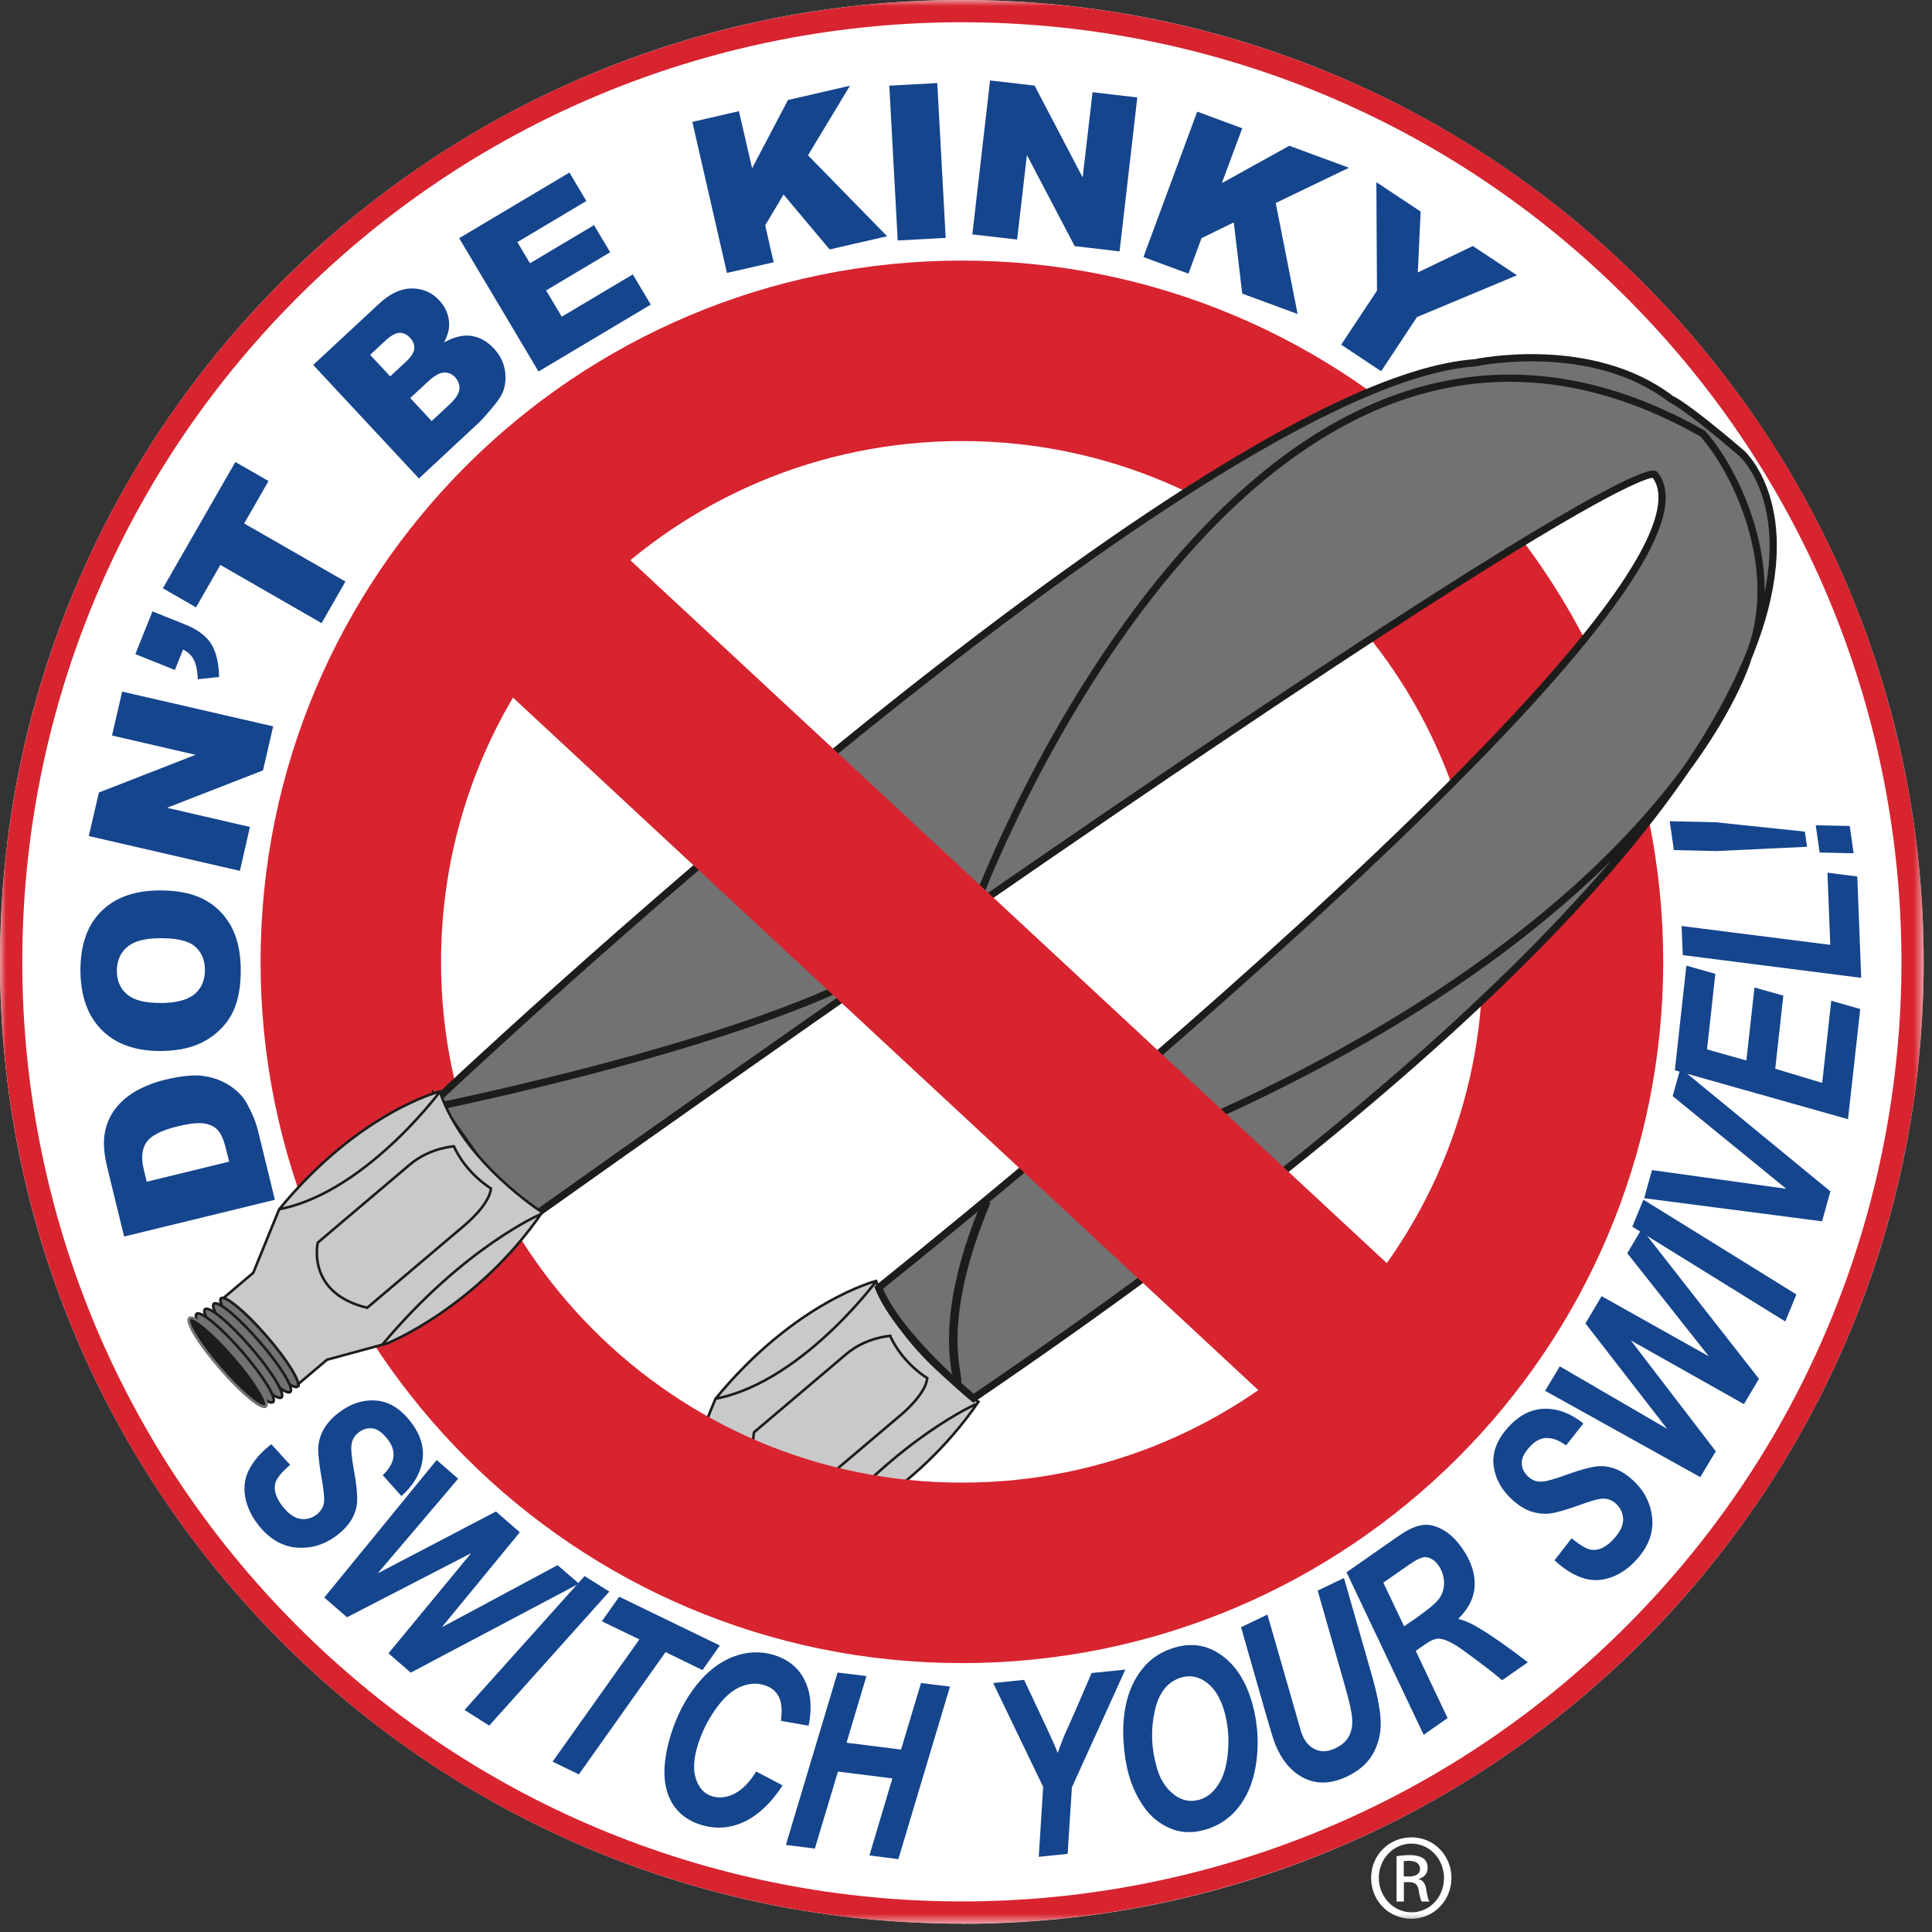 <svg width="158" height="158" viewBox="0 0 158 158" fill="none" xmlns="http://www.w3.org/2000/svg">
<rect x="0" y="0" width="158" height="158" fill="#333333" stroke="none"/>
<g clip-path="url(#clip0_124_7300)">
<path d="M78.66 157.33C122.1 157.33 157.32 122.11 157.32 78.67C157.32 35.23 122.11 0 78.66 0C35.21 0 0 35.22 0 78.66C0 122.1 35.22 157.32 78.66 157.32" fill="white"/>
<mask id="mask0_124_7300" style="mask-type:luminance" maskUnits="userSpaceOnUse" x="0" y="0" width="158" height="158">
<path d="M157.33 0H0V157.33H157.33V0Z" fill="white"/>
</mask>
<g mask="url(#mask0_124_7300)">
<path d="M60.09 128.67L62.419 126.7L67.379 125.35C67.379 125.35 74.669 122.42 80.019 114.64C80.019 114.64 73.579 110.56 71.65 104.76C71.65 104.76 65.049 106.42 58.51 114.4L56.389 119.59L54.02 121.6L60.09 128.68V128.67Z" fill="#C9C9CA"/>
<path d="M71.559 104.9C72.45 103.68 65.98 112.97 58.51 114.39M79.909 114.79C79.909 114.79 73.669 117.45 66.95 125.46M72.799 109.25C72.799 109.25 70.84 109.36 69.219 110.73L61.669 117.13C61.669 117.13 60.7 121.26 65.71 122.46L73.689 115.7C73.689 115.7 75.719 114.03 75.829 112.7C75.829 112.7 73.84 111.53 72.799 109.26V109.25ZM60.09 128.67L62.419 126.7L67.379 125.35C67.379 125.35 74.669 122.42 80.019 114.64C80.019 114.64 73.579 110.56 71.65 104.76C71.65 104.76 65.049 106.42 58.51 114.4L56.389 119.59L54.02 121.6L60.09 128.68V128.67Z" stroke="#1C1C1A" stroke-width="0.21"/>
<path d="M128.639 78.66C128.639 106.26 106.269 128.63 78.669 128.63C51.069 128.63 28.689 106.26 28.689 78.66C28.689 51.06 51.069 28.69 78.669 28.69C106.269 28.69 128.639 51.06 128.639 78.66Z" stroke="#D7242F" stroke-width="14.76"/>
<path d="M10.15 101.12L8.77 95.47C8.5 94.36 8.43 93.42 8.57 92.66C8.7 91.9 9 91.23 9.46 90.64C9.92 90.05 10.5 89.57 11.2 89.18C11.9 88.8 12.67 88.5 13.51 88.3C14.83 87.98 15.88 87.88 16.68 88C17.48 88.12 18.19 88.39 18.81 88.8C19.43 89.21 19.9 89.7 20.21 90.28C20.64 91.06 20.93 91.79 21.1 92.47L22.48 98.12L10.17 101.12H10.15ZM12.01 96.64L18.74 95L18.51 94.07C18.32 93.28 18.09 92.73 17.83 92.44C17.57 92.15 17.2 91.96 16.71 91.88C16.22 91.8 15.49 91.88 14.5 92.12C13.2 92.44 12.35 92.87 11.98 93.41C11.6 93.95 11.53 94.72 11.77 95.7L12 96.65L12.01 96.64Z" fill="#15458D"/>
<path d="M13.249 85.951C11.179 85.981 9.559 85.43 8.389 84.3C7.219 83.171 6.619 81.57 6.579 79.51C6.549 77.4 7.089 75.76 8.199 74.611C9.309 73.451 10.889 72.85 12.929 72.82C14.409 72.8 15.629 73.031 16.589 73.51C17.549 73.99 18.299 74.701 18.839 75.641C19.379 76.57 19.659 77.74 19.689 79.15C19.709 80.581 19.509 81.77 19.069 82.71C18.629 83.65 17.919 84.421 16.949 85.02C15.969 85.621 14.749 85.93 13.259 85.951M13.199 82.031C14.479 82.01 15.389 81.76 15.949 81.27C16.499 80.781 16.769 80.13 16.759 79.311C16.749 78.471 16.459 77.82 15.909 77.371C15.359 76.921 14.369 76.701 12.949 76.731C11.759 76.751 10.889 77.001 10.349 77.49C9.809 77.981 9.539 78.641 9.559 79.46C9.569 80.251 9.859 80.88 10.429 81.35C10.999 81.82 11.929 82.04 13.219 82.02" fill="#15458D"/>
<path d="M7.26 68.371L8.09 64.811L15.99 61.73L9.16 60.151L9.99 56.56L22.34 59.401L21.51 63.001L13.66 66.061L20.44 67.63L19.62 71.221L7.26 68.371Z" fill="#15458D"/>
<path d="M11.07 53.49L12.47 50L15.161 51.08C16.151 51.48 16.851 52 17.261 52.64C17.671 53.28 17.89 54.19 17.921 55.36L16.18 55.55C16.14 54.81 16.03 54.27 15.831 53.92C15.64 53.57 15.351 53.31 14.97 53.12L14.3 54.79L11.06 53.49H11.07Z" fill="#15458D"/>
<path d="M13.32 48.11L19.25 37.78L21.96 39.34L19.97 42.81L28.25 47.56L26.3 50.96L18.02 46.2L16.03 49.67L13.32 48.11Z" fill="#15458D"/>
<path d="M25.629 29.83L30.999 24.84C31.889 24.01 32.789 23.59 33.679 23.59C34.569 23.59 35.319 23.91 35.929 24.57C36.439 25.12 36.709 25.75 36.729 26.46C36.749 26.93 36.609 27.45 36.309 28.01C37.129 27.55 37.869 27.37 38.549 27.47C39.229 27.57 39.839 27.91 40.389 28.5C40.839 28.98 41.129 29.52 41.259 30.11C41.389 30.7 41.369 31.29 41.189 31.88C41.079 32.24 40.809 32.68 40.379 33.2C39.809 33.88 39.419 34.33 39.209 34.52L34.259 39.13L25.619 29.85L25.629 29.83ZM31.909 30.78L33.159 29.62C33.609 29.2 33.849 28.84 33.879 28.52C33.909 28.2 33.789 27.9 33.519 27.61C33.269 27.34 32.979 27.21 32.669 27.22C32.349 27.23 31.979 27.44 31.539 27.84L30.269 29.02L31.909 30.78ZM35.309 34.43L36.769 33.07C37.259 32.61 37.529 32.2 37.569 31.84C37.609 31.48 37.489 31.15 37.219 30.85C36.969 30.58 36.659 30.45 36.299 30.47C35.939 30.49 35.519 30.73 35.009 31.2L33.549 32.55L35.299 34.43H35.309Z" fill="#15458D"/>
<path d="M37.551 19.48L46.571 14.11L47.951 16.44L42.311 19.8L43.341 21.53L48.581 18.41L49.901 20.63L44.661 23.75L45.941 25.9L51.751 22.44L53.221 24.91L44.041 30.38L37.551 19.48Z" fill="#15458D"/>
<path d="M56.619 9.97L60.429 9.09L61.509 13.76L64.439 8.18L69.509 7.01L66.079 12.7L72.549 19.32L67.849 20.4L64.079 15.91L62.579 18.43L63.269 21.45L59.449 22.32L56.619 9.97Z" fill="#15458D"/>
<path d="M76.651 6.793L72.727 7.006L73.415 19.667L77.339 19.454L76.651 6.793Z" fill="#15458D"/>
<path d="M80.969 6.58L84.609 7L88.54 14.51L89.35 7.54L93.01 7.97L91.559 20.56L87.889 20.13L83.98 12.68L83.18 19.59L79.519 19.17L80.969 6.58Z" fill="#15458D"/>
<path d="M97.91 9.13L101.59 10.49L99.92 14.98L105.44 11.92L110.32 13.72L104.33 16.6L106.12 25.68L101.59 24.01L100.9 18.19L98.26 19.48L97.19 22.38L93.51 21.02L97.91 9.13Z" fill="#15458D"/>
<path d="M112.56 14.9L116.18 17.3L115.95 22.28L120.45 20.12L124.06 22.51L115.88 25.93L112.95 30.36L109.68 28.19L112.61 23.77L112.56 14.9Z" fill="#15458D"/>
<path d="M35.631 90C35.631 90 97.741 31.27 120.631 29.67C120.631 29.67 130.121 27.62 136.661 32.64C136.661 32.64 137.721 33.03 142.421 37.06C142.421 37.06 164.541 56.47 79.611 114.35C79.611 114.35 73.481 109.34 71.851 105.31C71.851 105.31 143.121 48.56 135.331 38.81C135.331 38.81 134.081 35.21 42.791 100.05L35.631 89.99V90Z" fill="#727273"/>
<path d="M80.051 73.36C80.051 73.36 102.201 14.44 139.241 35.46C142.041 38.56 145.921 46.8 142.961 53.78C142.961 53.78 136.331 77.5 89.291 95.43M33.791 90.9C33.791 90.9 67.541 84.32 75.331 76.65M35.631 90C35.631 90 97.741 31.27 120.631 29.67C120.631 29.67 130.121 27.62 136.661 32.64C136.661 32.64 137.721 33.03 142.421 37.06C142.421 37.06 164.541 56.47 79.611 114.35C79.611 114.35 73.481 109.34 71.851 105.31C71.851 105.31 143.121 48.56 135.331 38.81C135.331 38.81 134.081 35.21 42.791 100.05L35.631 89.99V90Z" stroke="#1C1C1A" stroke-width="0.59"/>
<path d="M80.68 98.24C76.13 108.99 78.82 113.12 78.16 113.09" stroke="#1C1C1A" stroke-width="0.7"/>
<path d="M24.41 113.17L26.74 111.2L31.7 109.85C31.7 109.85 39 106.92 44.34 99.14C44.34 99.14 37.9 95.06 35.97 89.26C35.97 89.26 29.37 90.92 22.83 98.9L20.71 104.09L18.34 106.1L24.41 113.18V113.17Z" fill="#C9C9CA"/>
<path d="M35.88 89.4C36.77 88.18 30.29 97.47 22.83 98.89M44.23 99.29C44.23 99.29 37.99 101.95 31.27 109.96M37.11 93.75C37.11 93.75 35.15 93.86 33.53 95.23L25.99 101.62C25.99 101.62 25.01 105.75 30.03 106.95L38.01 100.19C38.01 100.19 40.04 98.52 40.15 97.19C40.15 97.19 38.16 96.02 37.12 93.75H37.11ZM24.41 113.17L26.74 111.2L31.7 109.85C31.7 109.85 39 106.92 44.34 99.14C44.34 99.14 37.9 95.06 35.97 89.26C35.97 89.26 29.37 90.92 22.83 98.9L20.71 104.09L18.34 106.1L24.41 113.18V113.17Z" stroke="#1C1C1A" stroke-width="0.21"/>
<path d="M24.331 113.391C24.001 113.681 22.331 112.291 20.611 110.301C18.881 108.311 17.751 106.461 18.081 106.181C18.411 105.901 20.081 107.281 21.801 109.271C23.531 111.261 24.661 113.111 24.331 113.391Z" fill="#727273"/>
<path d="M24.331 113.391C24.001 113.681 22.331 112.291 20.611 110.301C18.881 108.311 17.751 106.461 18.081 106.181C18.411 105.901 20.081 107.281 21.801 109.271C23.531 111.261 24.661 113.111 24.331 113.391Z" stroke="#1C1C1A" stroke-width="0.22"/>
<path d="M23.741 113.83C23.411 114.12 21.741 112.73 20.021 110.74C18.291 108.75 17.161 106.9 17.491 106.62C17.821 106.34 19.491 107.72 21.211 109.71C22.941 111.7 24.071 113.55 23.741 113.83Z" fill="#727273"/>
<path d="M23.741 113.83C23.411 114.12 21.741 112.73 20.021 110.74C18.291 108.75 17.161 106.9 17.491 106.62C17.821 106.34 19.491 107.72 21.211 109.71C22.941 111.7 24.071 113.55 23.741 113.83Z" stroke="#1C1C1A" stroke-width="0.22"/>
<path d="M23.02 114.28C22.69 114.57 21.02 113.18 19.3 111.19C17.57 109.2 16.44 107.35 16.77 107.07C17.1 106.79 18.77 108.17 20.49 110.16C22.22 112.15 23.35 114 23.02 114.28Z" fill="#727273"/>
<path d="M23.02 114.28C22.69 114.57 21.02 113.18 19.3 111.19C17.57 109.2 16.44 107.35 16.77 107.07C17.1 106.79 18.77 108.17 20.49 110.16C22.22 112.15 23.35 114 23.02 114.28Z" stroke="#1C1C1A" stroke-width="0.22"/>
<path d="M22.331 114.66C22.001 114.95 20.331 113.56 18.611 111.57C16.881 109.58 15.751 107.73 16.081 107.45C16.411 107.17 18.081 108.55 19.801 110.54C21.531 112.53 22.661 114.38 22.331 114.66Z" fill="#727273"/>
<path d="M22.331 114.66C22.001 114.95 20.331 113.56 18.611 111.57C16.881 109.58 15.751 107.73 16.081 107.45C16.411 107.17 18.081 108.55 19.801 110.54C21.531 112.53 22.661 114.38 22.331 114.66Z" stroke="#1C1C1A" stroke-width="0.22"/>
<path d="M21.741 115.01C21.411 115.3 19.741 113.91 18.021 111.92C16.291 109.93 15.161 108.08 15.491 107.8C15.821 107.52 17.491 108.9 19.211 110.89C20.941 112.88 22.071 114.73 21.741 115.01Z" fill="#1C1C1A"/>
<path d="M21.741 115.01C21.411 115.3 19.741 113.91 18.021 111.92C16.291 109.93 15.161 108.08 15.491 107.8C15.821 107.52 17.491 108.9 19.211 110.89C20.941 112.88 22.071 114.73 21.741 115.01Z" stroke="#727273" stroke-width="0.22"/>
<path d="M22.201 118.12L23.731 119.8C23.041 120.39 22.651 120.87 22.531 121.23C22.351 121.82 22.551 122.49 23.131 123.22C23.621 123.83 24.111 124.16 24.601 124.22C25.091 124.28 25.531 124.15 25.921 123.84C26.261 123.57 26.451 123.23 26.501 122.83C26.541 122.54 26.481 121.89 26.301 120.88C26.121 119.87 26.031 119.1 26.021 118.58C26.021 118.05 26.141 117.53 26.401 117.02C26.661 116.51 27.061 116.03 27.611 115.6C28.561 114.84 29.581 114.48 30.651 114.53C31.721 114.58 32.671 115.13 33.511 116.18C34.361 117.24 34.711 118.32 34.551 119.4C34.391 120.48 33.821 121.47 32.831 122.35L31.301 120.64C31.811 120.16 32.101 119.67 32.171 119.17C32.241 118.67 32.071 118.16 31.651 117.64C31.241 117.13 30.831 116.85 30.431 116.81C30.031 116.77 29.651 116.89 29.311 117.16C28.991 117.42 28.801 117.74 28.751 118.11C28.691 118.49 28.751 119.17 28.931 120.16C29.201 121.65 29.281 122.68 29.151 123.25C28.971 124.09 28.481 124.83 27.671 125.47C26.671 126.27 25.561 126.64 24.351 126.57C23.141 126.5 22.081 125.9 21.171 124.77C20.551 123.99 20.171 123.18 20.041 122.35C19.911 121.52 20.041 120.75 20.441 120.05C20.831 119.35 21.421 118.7 22.191 118.11" fill="#15458D"/>
<path d="M33.59 136.79L31.77 135.21L38.529 127.02L28.38 132.26L26.52 130.65L35.709 119.4L37.469 120.93L30.89 128.67L40.559 123.61L42.51 125.31L36.13 133.08L45.599 128L47.349 129.51L33.59 136.79Z" fill="#15458D"/>
<path d="M37.99 139.841L47.81 128.891L49.83 130.161L40.01 141.121L37.99 139.841Z" fill="#15458D"/>
<path d="M47.34 145.11L45.19 144.07L52.289 134.07L49.219 132.59L50.639 130.58L58.87 134.57L57.45 136.58L54.429 135.11L47.34 145.11Z" fill="#15458D"/>
<path d="M61.83 144.871L64 146.011C63.08 147.431 62.04 148.421 60.89 148.971C59.74 149.521 58.56 149.611 57.35 149.241C55.99 148.831 55.09 147.991 54.63 146.741C54.18 145.481 54.25 143.881 54.84 141.941C55.32 140.361 56.02 139.001 56.93 137.841C57.84 136.691 58.86 135.901 59.98 135.481C61.1 135.061 62.2 135.021 63.27 135.341C64.47 135.711 65.32 136.401 65.82 137.441C66.32 138.471 66.42 139.701 66.13 141.131L63.86 140.731C63.98 139.881 63.93 139.231 63.69 138.761C63.45 138.291 63.05 137.971 62.47 137.801C61.84 137.611 61.18 137.671 60.48 137.981C59.79 138.291 59.12 138.911 58.48 139.831C57.84 140.751 57.37 141.721 57.06 142.731C56.72 143.841 56.67 144.761 56.92 145.501C57.17 146.241 57.6 146.701 58.24 146.901C58.83 147.081 59.44 147.001 60.08 146.681C60.72 146.351 61.3 145.751 61.83 144.891" fill="#15458D"/>
<path d="M72.98 145.44L68.529 144.88L66.639 151.18L64.269 150.88L68.499 136.78L70.859 137.07L69.23 142.52L73.689 143.08L75.32 137.64L77.689 137.93L73.469 152.04L71.1 151.74L72.98 145.44Z" fill="#15458D"/>
<path d="M87.321 151.61L84.951 151.85L85.311 146.13L81.221 137.64L83.751 137.38L85.601 141.31C86.041 142.25 86.341 142.93 86.501 143.36C86.651 142.91 86.831 142.44 87.041 141.93L87.941 139.91L89.271 136.82L92.031 136.54L87.661 146.17L87.311 151.61H87.321Z" fill="#15458D"/>
<path d="M92.329 145.21C92.1 144.38 91.95 143.49 91.889 142.52C91.799 141.22 91.9 140.04 92.18 138.99C92.46 137.94 92.93 137.04 93.59 136.28C94.249 135.53 95.1 135.01 96.129 134.72C97.51 134.33 98.779 134.55 99.93 135.39C101.08 136.22 101.91 137.53 102.41 139.3C102.82 140.77 102.95 142.28 102.78 143.81C102.61 145.34 102.16 146.62 101.42 147.63C100.68 148.64 99.71 149.31 98.51 149.65C97.469 149.94 96.51 149.89 95.639 149.5C94.769 149.11 94.059 148.52 93.519 147.73C92.98 146.94 92.579 146.1 92.34 145.21M94.59 144.52C94.859 145.48 95.32 146.22 95.969 146.73C96.62 147.25 97.329 147.4 98.09 147.18C98.71 147.01 99.23 146.58 99.659 145.91C100.09 145.24 100.34 144.33 100.43 143.19C100.52 142.05 100.41 140.98 100.14 140C99.829 138.9 99.35 138.11 98.7 137.61C98.049 137.12 97.359 136.97 96.629 137.18C95.51 137.5 94.769 138.41 94.439 139.91C94.1 141.42 94.15 142.95 94.59 144.51" fill="#15458D"/>
<path d="M101.5 133.07L103.65 132.04L105.86 139.72L106.4 141.61C106.45 141.77 106.51 141.91 106.57 142.04C106.82 142.56 107.17 142.91 107.64 143.1C108.1 143.29 108.62 143.25 109.2 142.98C109.72 142.73 110.09 142.41 110.31 142C110.53 141.6 110.62 141.11 110.58 140.54C110.54 139.97 110.33 139.06 109.97 137.81L107.76 130.08L109.91 129.05L112.13 136.79C112.6 138.42 112.86 139.71 112.91 140.66C112.96 141.61 112.77 142.5 112.34 143.32C111.91 144.14 111.19 144.79 110.17 145.28C108.95 145.86 107.84 145.93 106.83 145.5C105.83 145.06 105.04 144.25 104.48 143.08C104.36 142.84 104.25 142.56 104.15 142.26C104.08 142.06 103.9 141.48 103.62 140.51L101.49 133.06L101.5 133.07Z" fill="#15458D"/>
<path d="M118.389 140.501L116.429 141.871L110.119 128.581L114.349 125.631C115.079 125.121 115.709 124.821 116.239 124.731C116.769 124.631 117.339 124.751 117.939 125.071C118.539 125.391 119.079 125.911 119.579 126.621C120.289 127.631 120.629 128.641 120.599 129.631C120.569 130.631 120.119 131.551 119.249 132.391C119.699 132.501 120.189 132.701 120.729 133.011C121.819 133.641 123.219 134.611 124.949 135.941L122.849 137.411C122.209 136.861 121.149 136.041 119.659 134.961C118.859 134.381 118.209 134.061 117.719 134.011C117.429 133.981 117.049 134.131 116.579 134.451L115.779 135.011L118.389 140.511V140.501ZM114.829 133.001L115.869 132.281C116.919 131.541 117.569 130.981 117.799 130.581C118.029 130.181 118.129 129.751 118.089 129.281C118.049 128.811 117.899 128.391 117.639 128.021C117.339 127.591 116.969 127.361 116.539 127.341C116.279 127.341 115.859 127.531 115.279 127.931L113.129 129.431L114.829 133.001Z" fill="#15458D"/>
<path d="M127.13 127.601L128.53 125.801C129.23 126.381 129.77 126.691 130.15 126.741C130.77 126.821 131.39 126.511 132.01 125.811C132.53 125.231 132.77 124.691 132.74 124.191C132.71 123.701 132.51 123.291 132.14 122.961C131.82 122.671 131.45 122.541 131.04 122.561C130.74 122.561 130.11 122.741 129.15 123.091C128.19 123.441 127.44 123.661 126.92 123.751C126.4 123.841 125.87 123.801 125.32 123.641C124.77 123.481 124.24 123.151 123.72 122.691C122.81 121.881 122.29 120.941 122.15 119.881C122.02 118.821 122.4 117.781 123.29 116.781C124.19 115.761 125.19 115.241 126.29 115.211C127.38 115.181 128.45 115.581 129.49 116.411L128.07 118.211C127.51 117.791 126.98 117.591 126.48 117.601C125.98 117.601 125.5 117.871 125.06 118.371C124.62 118.861 124.42 119.311 124.45 119.721C124.48 120.121 124.66 120.471 124.99 120.771C125.3 121.051 125.64 121.181 126.02 121.171C126.4 121.171 127.06 120.981 128.01 120.641C129.44 120.121 130.44 119.871 131.02 119.901C131.88 119.931 132.69 120.291 133.46 120.981C134.42 121.831 134.97 122.861 135.11 124.071C135.25 125.281 134.84 126.421 133.88 127.501C133.22 128.251 132.48 128.751 131.69 129.021C130.89 129.291 130.11 129.291 129.35 129.021C128.59 128.751 127.86 128.281 127.15 127.621" fill="#15458D"/>
<path d="M143.849 112.76L142.619 114.83L133.369 109.62L140.319 118.69L139.049 120.8L126.359 113.74L127.559 111.74L136.339 116.85L129.659 108.23L130.979 106L139.749 110.92L133.079 102.49L134.259 100.5L143.849 112.76Z" fill="#15458D"/>
<path d="M146 108.07L133.49 100.32L134.4 98.11L146.91 105.86L146 108.07Z" fill="#15458D"/>
<path d="M149.691 97.43L149.011 99.88L134.461 97.99L135.101 95.69L146.081 97.22L136.791 89.64L137.431 87.36L149.691 97.43Z" fill="#15458D"/>
<path d="M151.131 91.53L136.971 87.53L137.911 78.97L140.281 79.64L139.601 85.82L142.821 86.73L143.481 80.76L145.841 81.42L145.181 87.4L149.021 88.56L149.761 81.84L152.131 82.52L151.131 91.53Z" fill="#15458D"/>
<path d="M152.21 79.97L137.62 78.11L137.52 75.73L149.68 77.27L149.45 71.37L151.89 71.68L152.21 79.97Z" fill="#15458D"/>
<path d="M147.601 68.01L147.781 69.25L140.351 69.6L136.891 69.52L136.551 67.16L140.271 67.24L147.601 68.01ZM148.811 69.71L148.491 67.49L151.271 67.55L151.591 69.78L148.811 69.72V69.71Z" fill="#15458D"/>
<path d="M133.64 133.638C164.003 103.274 164.003 54.046 133.64 23.683C103.276 -6.681 54.048 -6.681 23.685 23.683C-6.679 54.046 -6.679 103.274 23.685 133.638C54.048 164.001 103.276 164.001 133.64 133.638Z" stroke="#D7242F" stroke-width="1.82"/>
<path d="M41.85 46.88L112.87 112.87" stroke="#D7242F" stroke-width="14.76"/>
<path d="M115.441 150.26C117.261 150.26 118.701 151.74 118.701 153.58C118.701 155.42 117.251 156.92 115.421 156.92C113.591 156.92 112.131 155.46 112.131 153.58C112.131 151.7 113.611 150.26 115.421 150.26H115.431H115.441ZM115.421 150.77C113.961 150.77 112.761 152.02 112.761 153.57C112.761 155.12 113.961 156.39 115.431 156.39C116.911 156.4 118.091 155.15 118.091 153.59C118.091 152.03 116.911 150.77 115.431 150.77H115.421ZM114.801 155.51H114.211V151.8C114.521 151.76 114.821 151.71 115.261 151.71C115.821 151.71 116.191 151.83 116.411 151.99C116.631 152.15 116.751 152.4 116.751 152.76C116.751 153.25 116.431 153.54 116.031 153.66V153.69C116.361 153.75 116.581 154.04 116.651 154.59C116.741 155.17 116.831 155.39 116.891 155.51H116.271C116.181 155.39 116.091 155.05 116.021 154.57C115.931 154.1 115.701 153.92 115.221 153.92H114.811V155.51H114.801ZM114.801 153.46H115.231C115.721 153.46 116.131 153.28 116.131 152.83C116.131 152.5 115.901 152.18 115.231 152.18C115.041 152.18 114.911 152.19 114.801 152.21V153.46Z" fill="white"/>
</g>
</g>
<defs>
<clipPath id="clip0_124_7300">
<rect width="157.33" height="157.33" fill="white"/>
</clipPath>
</defs>
</svg>
